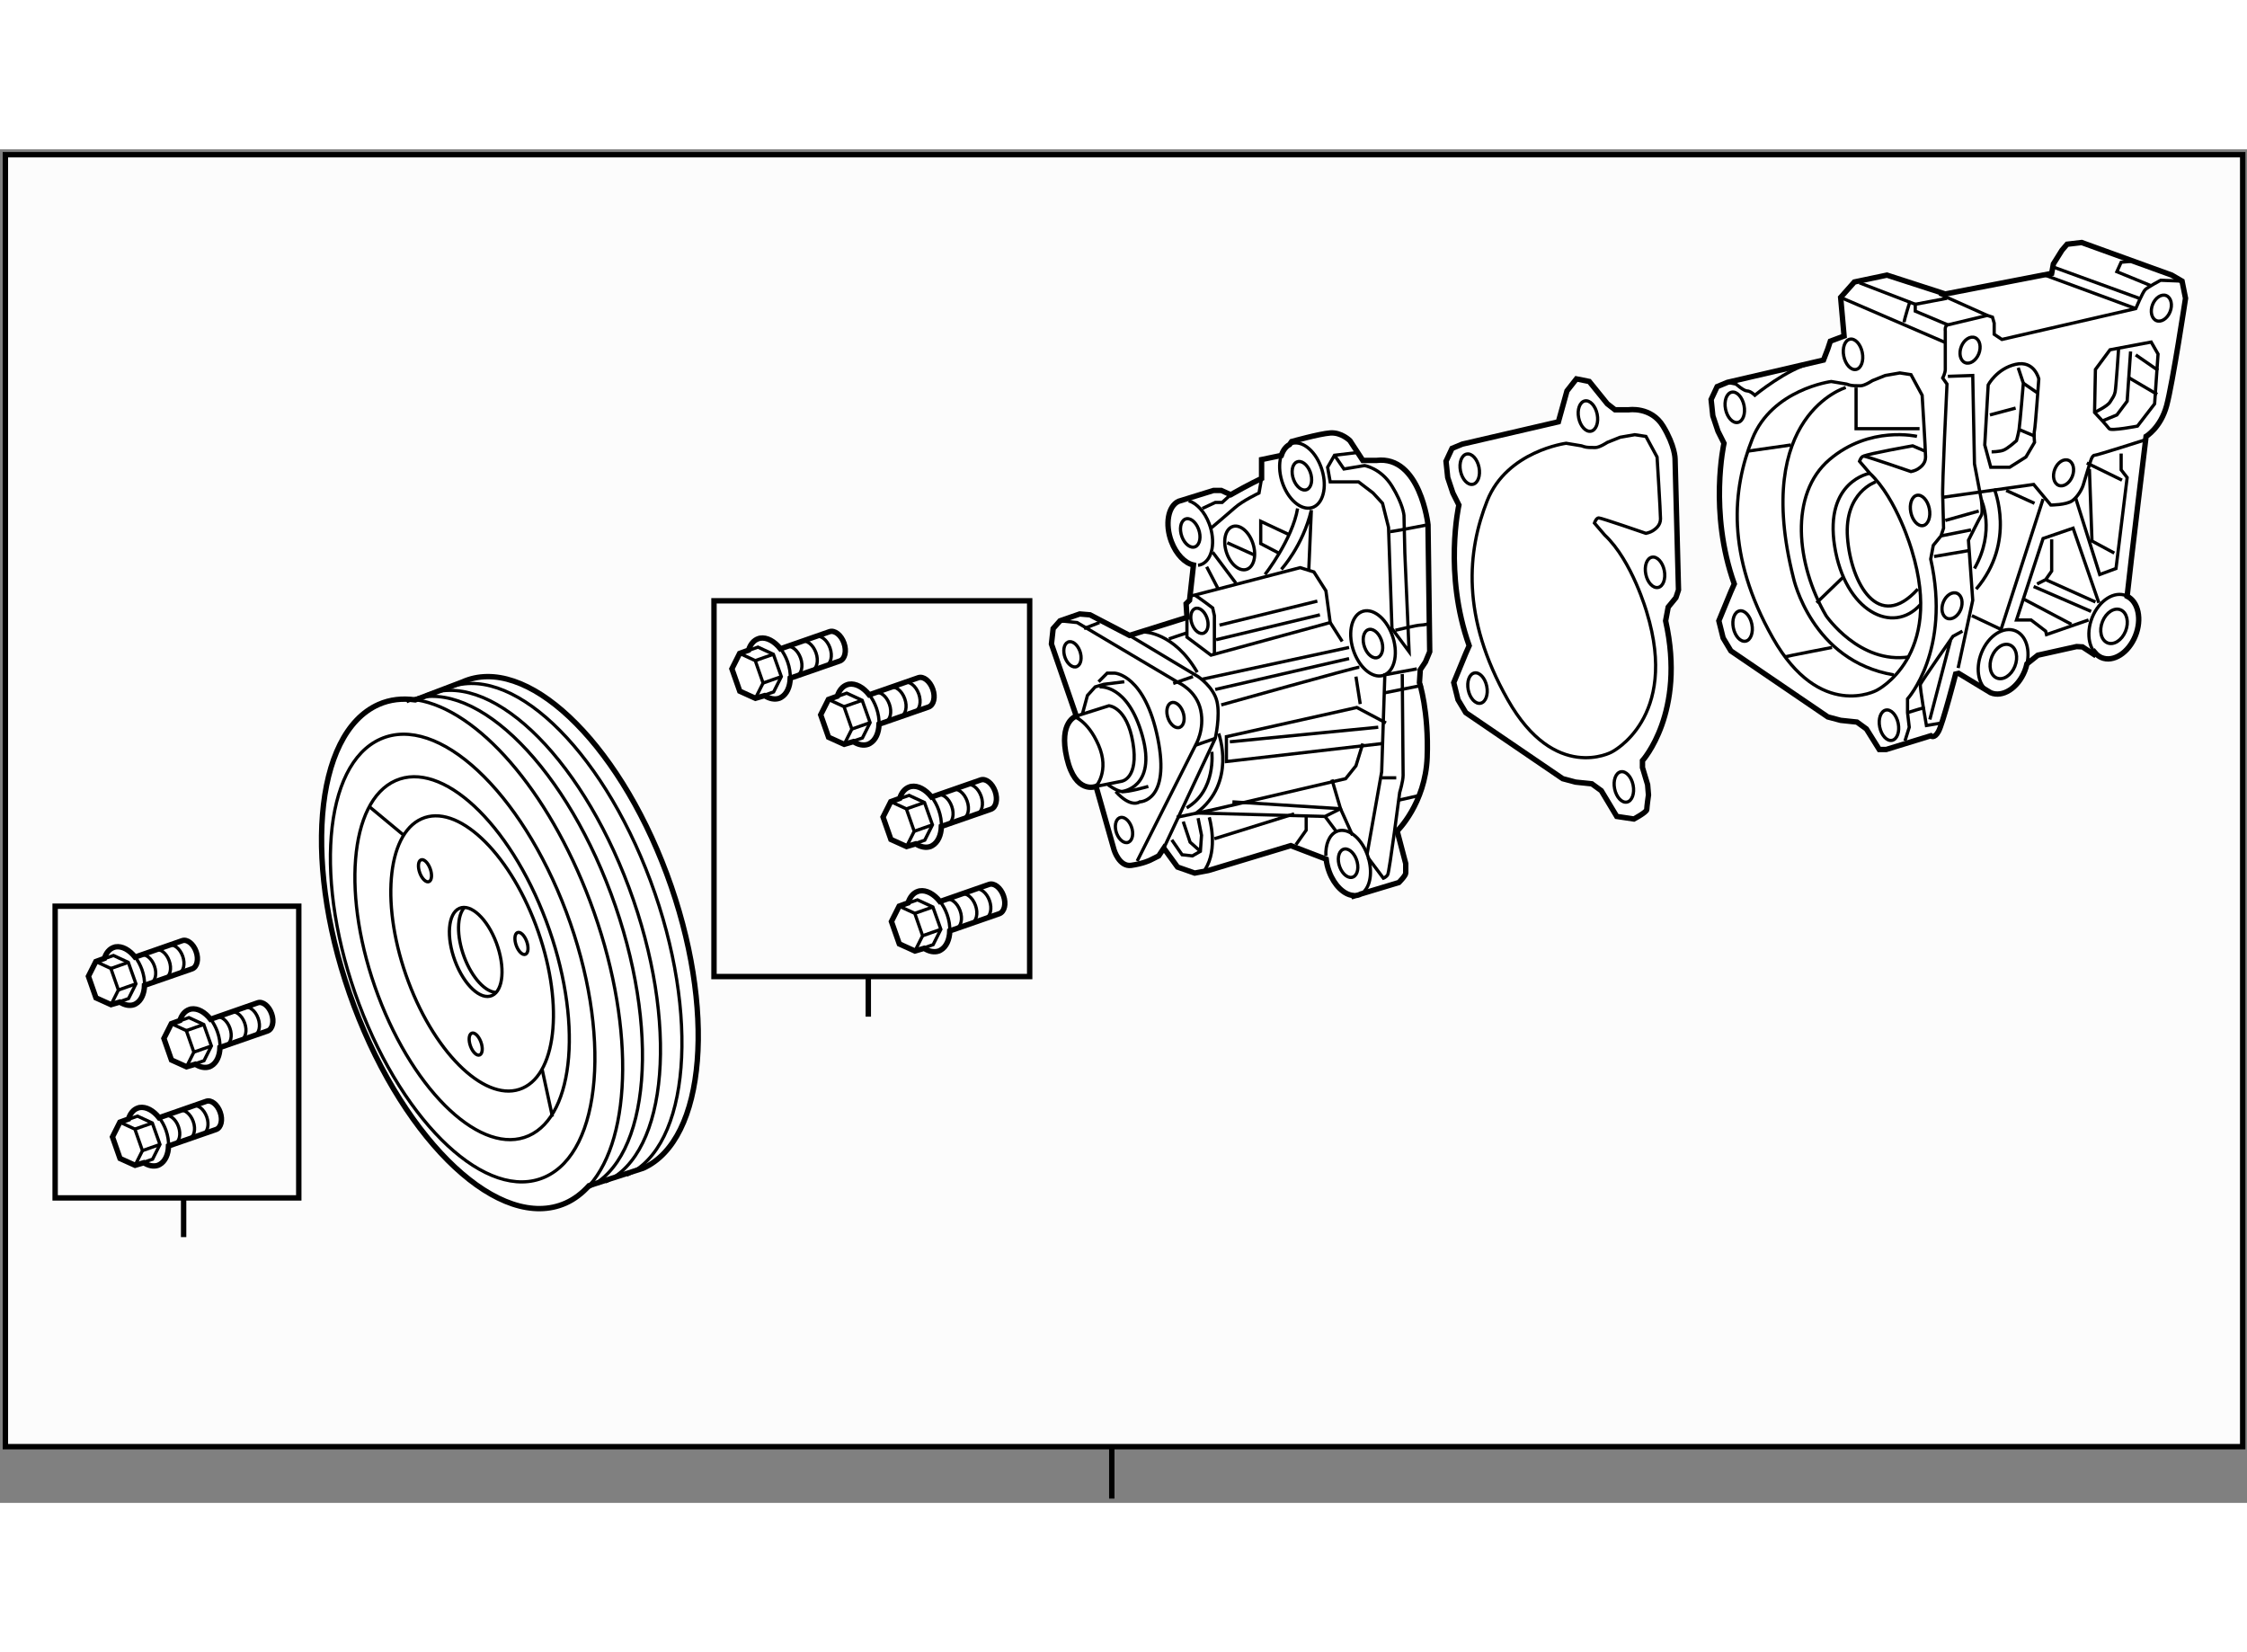 <?xml version="1.0" encoding="utf-8"?>
<!-- Generator: Adobe Illustrator 15.1.0, SVG Export Plug-In . SVG Version: 6.00 Build 0)  -->
<!DOCTYPE svg PUBLIC "-//W3C//DTD SVG 1.1//EN" "http://www.w3.org/Graphics/SVG/1.1/DTD/svg11.dtd">
<svg version="1.1" xmlns="http://www.w3.org/2000/svg" xmlns:xlink="http://www.w3.org/1999/xlink" x="0px" y="0px" width="244.8px"
	 height="180px" viewBox="6.969 38.363 208.398 125.537" enable-background="new 0 0 244.8 180" xml:space="preserve">
	
<rect x="6.969" y="38.363" width="208.398" height="125.537" fill="#808080" stroke="none"/>
	
<g><rect x="7.469" y="38.863" fill="#FCFCFC" stroke="#000000" stroke-width="0.5" width="207.498" height="119.821"></rect><line fill="none" stroke="#000000" stroke-width="0.5" x1="110.082" y1="158.685" x2="110.082" y2="163.5"></line></g><g><path fill="#FFFFFF" stroke="#000000" stroke-width="0.5" d="M209.344,50.587l-0.954-0.557l-8.354-3.023l-1.353,0.159
			l-0.478,0.557l-0.795,1.273l-0.159,0.875l-9.866,1.91l-5.41-1.751l-3.023,0.637l-1.272,1.432l0.318,3.581l-1.273,0.477
			l-0.238,0.717l-0.398,1.034l-8.911,2.068l-0.954,0.397l-0.558,1.194l0.159,1.511l0.478,1.433l0.558,1.114
			c0,0-1.433,6.364,0.954,13.048l-0.318,0.716l-1.113,2.705l0.397,1.592l0.716,1.193l8.991,6.126l1.193,0.318l1.512,0.159
			l0.875,0.637l1.193,1.909h0.637l4.137-1.273c0,0,0.318,0.318,0.716-0.397c0.398-0.716,1.592-5.331,1.592-5.331l0.278-0.064
			l2.973,1.798c1.104,0.471,2.519-0.43,3.157-2.012c0.09-0.221,0.154-0.443,0.204-0.663l1.01-0.805l3.596-0.8l0.547,0.03
			l1.045,0.687l0.106-0.163c0.167,0.197,0.363,0.363,0.6,0.464c1.104,0.471,2.518-0.431,3.155-2.012
			c0.624-1.542,0.274-3.156-0.766-3.674c0.338-3.157,1.758-14.824,1.758-14.824s1.353-0.796,1.909-2.864s1.75-9.945,1.75-9.945
			L209.344,50.587z"></path><path fill="none" stroke="#000000" stroke-width="0.3" d="M209.344,50.587l-1.988-0.079c0,0-1.193,0.637-1.433,0.875
			c-0.238,0.239-0.875,1.751-0.875,1.751l-12.412,2.863l-0.716-0.477v-1.034l-0.159-0.558l-0.478-0.159c0,0-3.341,0.796-3.659,0.875
			c-0.318,0.08-0.239,0.558-0.239,0.558s0,3.262,0,3.58s-0.238,0.796-0.238,0.796l0.397,0.557c0,0-0.478,9.707-0.394,10.501
			l0.075,2.865l-0.238,0.717l-0.716,0.875l-0.239,1.272c1.91,8.514-2.148,12.969-2.148,12.969v0.637v0.637l0.159,1.353l-0.397,1.272
			"></path><path fill="none" stroke="#000000" stroke-width="0.3" d="M181.815,59.339l-1.193,0.478c0,0-0.716,0.478-1.113,0.478
			c-0.398,0-0.796,0-1.035-0.08c-0.238-0.079-0.238-0.079-0.238-0.079l-1.433-0.238c0,0-5.489,0.716-7.319,5.33
			c-1.83,4.615-2.467,10.741,1.909,18.459c4.376,7.717,9.627,4.853,9.627,4.853s6.286-3.103,3.263-12.968
			c0,0-1.353-4.774-3.898-7.161l-0.955-1.114c0,0,0.159-0.477,0.397-0.477c0.239,0,4.376,1.432,4.376,1.432s0.398-0.079,0.637-0.238
			c0.239-0.159,0.716-0.478,0.716-1.114s-0.318-5.729-0.318-5.729l-1.034-1.909l-1.034-0.159L181.815,59.339z"></path><ellipse transform="matrix(0.98 -0.199 0.199 0.98 -7.839 36.757)" fill="none" stroke="#000000" stroke-width="0.3" cx="178.83" cy="57.353" rx="0.875" ry="1.432"></ellipse><ellipse transform="matrix(0.98 -0.199 0.199 0.98 -9.042 34.574)" fill="none" stroke="#000000" stroke-width="0.3" cx="167.85" cy="62.365" rx="0.875" ry="1.432"></ellipse><ellipse transform="matrix(0.98 -0.199 0.199 0.98 -13.056 35.12)" fill="none" stroke="#000000" stroke-width="0.3" cx="168.566" cy="82.653" rx="0.875" ry="1.432"></ellipse><ellipse transform="matrix(0.98 -0.199 0.199 0.98 -14.621 38.11)" fill="none" stroke="#000000" stroke-width="0.3" cx="182.167" cy="91.75" rx="0.875" ry="1.433"></ellipse><ellipse transform="matrix(0.98 -0.199 0.199 0.98 -10.601 38.177)" fill="none" stroke="#000000" stroke-width="0.3" cx="185.031" cy="71.938" rx="0.875" ry="1.432"></ellipse><path fill="none" stroke="#000000" stroke-width="0.3" d="M167.176,59.976l0.796,0.159c0,0,0.716,0.637,1.034,0.637
			s0.717,0.397,0.717,0.397s3.022-2.466,5.171-2.943"></path><line fill="none" stroke="#000000" stroke-width="0.3" x1="196.614" y1="50.03" x2="205.048" y2="53.134"></line><line fill="none" stroke="#000000" stroke-width="0.3" x1="197.489" y1="49.314" x2="205.366" y2="52.179"></line><polyline fill="none" stroke="#000000" stroke-width="0.3" points="204.57,48.758 203.695,48.837 203.298,49.712 206.4,50.985 		
			"></polyline><line fill="none" stroke="#000000" stroke-width="0.3" x1="177.679" y1="52.099" x2="187.465" y2="56.315"></line><line fill="none" stroke="#000000" stroke-width="0.3" x1="186.828" y1="51.781" x2="191.283" y2="53.77"></line><polyline fill="none" stroke="#000000" stroke-width="0.3" points="179.429,50.746 184.601,52.735 184.601,53.372 187.624,54.645 
					"></polyline><line fill="none" stroke="#000000" stroke-width="0.3" x1="184.601" y1="52.735" x2="187.544" y2="52.179"></line><path fill="none" stroke="#000000" stroke-width="0.3" d="M183.566,54.406c0-0.238,0.557-1.989,0.557-1.989"></path><path fill="none" stroke="#000000" stroke-width="0.3" d="M178.155,60.453c0,0-8.672,2.546-4.853,17.663
			c0,0,1.671,7.717,9.309,8.99"></path><polyline fill="none" stroke="#000000" stroke-width="0.3" points="179.11,60.453 179.11,64.272 184.998,64.272 		"></polyline><path fill="none" stroke="#000000" stroke-width="0.3" d="M184.76,64.988c0,0-4.376-1.034-8.115,2.148
			c-3.74,3.182-3.104,9.706-0.318,14.479c0,0,3.103,4.535,7.717,3.819"></path><path fill="none" stroke="#000000" stroke-width="0.3" d="M172.507,85.436c0.238-0.079,4.376-0.875,4.376-0.875"></path><path fill="none" stroke="#000000" stroke-width="0.3" d="M180.384,68.409c0,0-4.217,0.716-3.263,6.763
			c0.955,6.047,5.41,8.274,7.957,5.41"></path><path fill="none" stroke="#000000" stroke-width="0.3" d="M180.94,69.205c0,0-2.943,0.954-2.626,5.171
			c0.318,4.217,2.864,8.832,6.524,4.774"></path><line fill="none" stroke="#000000" stroke-width="0.3" x1="175.45" y1="80.423" x2="177.917" y2="78.036"></line><line fill="none" stroke="#000000" stroke-width="0.3" x1="169.165" y1="66.341" x2="173.063" y2="65.784"></line><path fill="none" stroke="#000000" stroke-width="0.3" d="M188.578,86.47l1.353-6.285l-0.397-5.569c0,0,1.034-2.068,1.193-2.308
			c0.159-0.238,0-1.432,0-1.432l-0.637-3.342l-0.159-8.195l-2.307,0.08"></path><path fill="none" stroke="#000000" stroke-width="0.3" d="M187.15,70.636l8.43-1.192l1.591,1.91c0,0,1.433,0,1.989-0.398
			c0.557-0.397,0.955-1.193,1.034-1.512c0.08-0.318,0.637-2.068,0.637-2.068s0.159-0.637,0.397-0.637
			c0.239,0,4.694-1.432,4.694-1.432"></path><path fill="none" stroke="#000000" stroke-width="0.3" d="M193.836,86.32c-0.341,0.843-1.094,1.324-1.684,1.073
			c-0.588-0.252-0.789-1.14-0.448-1.982c0.34-0.845,1.094-1.325,1.683-1.073C193.975,84.589,194.177,85.478,193.836,86.32z"></path><path fill="none" stroke="#000000" stroke-width="0.3" d="M188.818,81.044c-0.259,0.638-0.829,1.002-1.274,0.812
			c-0.446-0.19-0.598-0.863-0.341-1.501c0.258-0.639,0.828-1.002,1.274-0.812C188.923,79.733,189.074,80.405,188.818,81.044z"></path><path fill="none" stroke="#000000" stroke-width="0.3" d="M190.489,57.334c-0.259,0.638-0.829,1.002-1.274,0.812
			c-0.446-0.19-0.598-0.862-0.341-1.5c0.258-0.64,0.828-1.002,1.274-0.813C190.594,56.023,190.745,56.696,190.489,57.334z"></path><path fill="none" stroke="#000000" stroke-width="0.3" d="M199.16,68.711c-0.257,0.638-0.828,1.002-1.273,0.813
			c-0.444-0.19-0.598-0.863-0.34-1.501c0.258-0.639,0.827-1.002,1.273-0.812C199.266,67.401,199.419,68.073,199.16,68.711z"></path><path fill="none" stroke="#000000" stroke-width="0.3" d="M208.23,53.436c-0.258,0.638-0.828,1.002-1.273,0.812
			c-0.444-0.19-0.598-0.862-0.341-1.5c0.259-0.64,0.828-1.002,1.274-0.813C208.336,52.125,208.489,52.798,208.23,53.436z"></path><path fill="none" stroke="#000000" stroke-width="0.3" d="M204.101,83.059c-0.341,0.843-1.096,1.324-1.684,1.073
			c-0.589-0.253-0.79-1.141-0.45-1.983c0.341-0.844,1.095-1.325,1.684-1.072C204.239,81.327,204.441,82.216,204.101,83.059z"></path><path fill="none" stroke="#000000" stroke-width="0.3" d="M194.748,86.748c-0.639,1.582-2.054,2.482-3.157,2.012
			c-1.104-0.473-1.482-2.139-0.843-3.72c0.639-1.582,2.052-2.483,3.157-2.012C195.009,83.5,195.387,85.167,194.748,86.748z"></path><path fill="none" stroke="#000000" stroke-width="0.3" d="M205.011,83.486c-0.638,1.581-2.052,2.482-3.155,2.012
			c-1.105-0.473-1.482-2.139-0.844-3.72c0.639-1.583,2.052-2.484,3.156-2.012C205.271,80.238,205.649,81.905,205.011,83.486z"></path><polyline fill="none" stroke="#000000" stroke-width="0.3" points="199.479,70.717 201.706,77.798 203.218,77.24 204.252,68.807 
			203.695,68.091 203.695,66.579 		"></polyline><line fill="none" stroke="#000000" stroke-width="0.3" x1="200.513" y1="67.454" x2="203.774" y2="69.046"></line><polyline fill="none" stroke="#000000" stroke-width="0.3" points="200.751,68.012 200.99,74.694 203.059,75.809 		"></polyline><path fill="none" stroke="#000000" stroke-width="0.3" d="M191.92,69.842c0,0,2.068,4.933-1.671,9.309"></path><line fill="none" stroke="#000000" stroke-width="0.3" x1="193.034" y1="70.001" x2="195.659" y2="71.194"></line><polyline fill="none" stroke="#000000" stroke-width="0.3" points="189.852,81.616 192.557,82.89 196.455,70.796 		"></polyline><polyline fill="none" stroke="#000000" stroke-width="0.3" points="200.672,82.015 196.773,83.367 196.693,83.049 195.341,82.015 
			193.988,82.015 196.455,74.456 199.239,73.501 201.627,80.423 		"></polyline><polyline fill="none" stroke="#000000" stroke-width="0.3" points="197.251,74.535 197.251,77.479 196.693,78.275 195.898,78.673 
					"></polyline><line fill="none" stroke="#000000" stroke-width="0.3" x1="194.705" y1="80.104" x2="199.081" y2="82.412"></line><line fill="none" stroke="#000000" stroke-width="0.3" x1="196.693" y1="78.275" x2="201.309" y2="80.344"></line><line fill="none" stroke="#000000" stroke-width="0.3" x1="195.58" y1="78.911" x2="200.91" y2="81.219"></line><path fill="none" stroke="#000000" stroke-width="0.3" d="M190.727,70.876c0,0,1.353,2.864-0.637,6.364"></path><line fill="none" stroke="#000000" stroke-width="0.3" x1="187.385" y1="72.785" x2="190.488" y2="71.91"></line><line fill="none" stroke="#000000" stroke-width="0.3" x1="186.351" y1="76.127" x2="189.612" y2="75.57"></line><line fill="none" stroke="#000000" stroke-width="0.3" x1="186.987" y1="74.218" x2="189.771" y2="73.66"></line><path fill="none" stroke="#000000" stroke-width="0.3" d="M187.066,91.562l-1.432,0.239c0,0-0.637-3.58-0.557-3.819
			c0.079-0.238,3.022-4.455,3.022-4.455l0.876-0.478"></path><path fill="none" stroke="#000000" stroke-width="0.3" d="M183.884,90.607c0.478-0.159,1.592-0.478,1.592-0.478"></path><line fill="none" stroke="#000000" stroke-width="0.3" x1="187.862" y1="83.924" x2="185.953" y2="91.243"></line><path fill="none" stroke="#000000" stroke-width="0.3" d="M191.363,60.214l-0.318,5.57l0.557,2.068h1.751l1.512-0.955l0.795-1.353
			c0,0-0.079-0.796,0-1.114c0.08-0.317,0.398-4.773,0.398-4.773s-0.398-1.75-2.148-1.353
			C192.159,58.703,191.363,60.214,191.363,60.214z"></path><path fill="none" stroke="#000000" stroke-width="0.3" d="M191.682,66.42c0,0,0.716,0,1.113-0.159
			c0.398-0.159,1.193-0.875,1.193-0.875s0.159-0.557,0.239-1.034c0.079-0.478,0.397-4.296,0.397-4.296l-0.478-1.433"></path><line fill="none" stroke="#000000" stroke-width="0.3" x1="191.522" y1="62.999" x2="193.909" y2="62.362"></line><line fill="none" stroke="#000000" stroke-width="0.3" x1="194.625" y1="60.056" x2="195.898" y2="60.931"></line><line fill="none" stroke="#000000" stroke-width="0.3" x1="194.228" y1="64.352" x2="195.739" y2="64.988"></line><path fill="none" stroke="#000000" stroke-width="0.3" d="M201.309,58.782l-0.08,3.979c0,0,1.193,1.272,1.353,1.512
			c0.159,0.238,2.626-0.239,2.626-0.239l1.591-2.068l0.318-4.614l-0.637-1.114l-3.818,0.716L201.309,58.782z"></path><polyline fill="none" stroke="#000000" stroke-width="0.3" points="204.57,57.111 204.252,61.726 203.298,62.999 201.945,63.556 
					"></polyline><path fill="none" stroke="#000000" stroke-width="0.3" d="M201.229,62.761c0,0,1.193-0.558,1.433-0.955
			c0.238-0.397,0.397-0.557,0.478-0.955c0.079-0.397,0.317-3.978,0.317-3.978"></path><line fill="none" stroke="#000000" stroke-width="0.3" x1="205.048" y1="57.43" x2="207.116" y2="58.861"></line><line fill="none" stroke="#000000" stroke-width="0.3" x1="204.332" y1="59.498" x2="207.037" y2="61.09"></line><path fill="none" stroke="#000000" stroke-width="0.3" d="M179.826,66.818c0.478-0.239,4.535-0.955,4.535-0.955l1.114,0.478"></path></g>



	
<g><path fill="#FFFFFF" stroke="#000000" stroke-width="0.5" d="M138.693,86.629l0.477-0.716l0.398-0.955l-0.159-11.775
			c0,0-0.716-6.444-4.774-5.967h-1.272l-1.193-1.83c0,0-0.796-0.796-1.83-0.716c-1.034,0.079-3.58,0.796-3.58,0.796l-0.191,0.278
			c-0.356,0.191-0.613,0.549-0.764,1.011l-1.83,0.382v1.75c0,0-1.193,0.557-2.864,1.512l-0.875-0.397h-0.716l-3.25,1.007
			c-0.972,0.453-1.267,2.125-0.662,3.734c0.448,1.188,1.262,2.006,2.048,2.172l-0.363,3.271l-0.318,0.318l0.079,1.272l-5.33,1.671
			l-3.66-1.909l-0.955-0.08l-1.83,0.637l-0.636,0.716l-0.159,1.433l2.307,6.684c0,0-1.67,0.477-0.875,3.898
			c0.796,3.421,2.705,2.625,2.705,2.625l1.671,5.888c0,0,0.478,1.592,1.592,1.433c1.113-0.159,1.75-0.478,1.75-0.478l0.796-0.398
			l0.478-0.716l1.272,1.751l1.592,0.557l1.272-0.239l7.638-2.307l3.283,1.257c0.043,0.384,0.136,0.781,0.284,1.177
			c0.476,1.265,1.364,2.102,2.195,2.188l0.046,0.072l0.207-0.063c0.139-0.013,0.274-0.045,0.404-0.105
			c0.017-0.008,0.028-0.022,0.045-0.03l3.561-1.075c0,0,0.637-0.637,0.637-0.875c0-0.239,0-0.875,0-0.875l-0.796-3.023
			c0,0,2.625-2.546,2.784-6.843c0.159-4.296-0.716-6.922-0.716-6.922L138.693,86.629z"></path><path fill="none" stroke="#000000" stroke-width="0.3" d="M128.481,68.277c0.265,0.704,0.135,1.435-0.289,1.634
			c-0.425,0.199-0.982-0.212-1.247-0.915c-0.265-0.702-0.135-1.434,0.289-1.631C127.658,67.166,128.216,67.574,128.481,68.277z"></path><path fill="none" stroke="#000000" stroke-width="0.3" d="M118.125,73.579c0.266,0.705,0.136,1.434-0.288,1.633
			c-0.425,0.2-0.982-0.21-1.247-0.912c-0.265-0.704-0.135-1.436,0.289-1.633S117.86,72.877,118.125,73.579z"></path><path fill="none" stroke="#000000" stroke-width="0.3" d="M107.115,84.879c0.234,0.624,0.119,1.271-0.256,1.446
			c-0.377,0.177-0.871-0.186-1.106-0.809c-0.234-0.624-0.12-1.272,0.257-1.448C106.386,83.895,106.88,84.255,107.115,84.879z"></path><path fill="none" stroke="#000000" stroke-width="0.3" d="M118.89,81.775c0.235,0.624,0.12,1.271-0.255,1.447
			c-0.378,0.177-0.872-0.187-1.106-0.81c-0.234-0.624-0.12-1.271,0.257-1.448C118.161,80.791,118.655,81.151,118.89,81.775z"></path><path fill="none" stroke="#000000" stroke-width="0.3" d="M111.897,101.174c0.234,0.624,0.12,1.271-0.256,1.447
			c-0.377,0.177-0.871-0.187-1.106-0.81c-0.234-0.624-0.12-1.271,0.257-1.448C111.168,100.189,111.662,100.55,111.897,101.174z"></path><path fill="none" stroke="#000000" stroke-width="0.3" d="M116.671,90.513c0.235,0.624,0.12,1.271-0.256,1.447
			c-0.377,0.176-0.871-0.187-1.105-0.81c-0.234-0.624-0.12-1.271,0.256-1.448C115.941,89.528,116.436,89.889,116.671,90.513z"></path><path fill="none" stroke="#000000" stroke-width="0.3" d="M123.122,74.78c0.407,1.082,0.207,2.199-0.442,2.504
			c-0.652,0.307-1.508-0.322-1.914-1.399c-0.405-1.079-0.207-2.201,0.444-2.504C121.86,73.077,122.716,73.702,123.122,74.78z"></path><path fill="none" stroke="#000000" stroke-width="0.3" d="M136.066,83.359c0.606,1.611,0.309,3.282-0.66,3.738
			c-0.971,0.454-2.247-0.483-2.853-2.092c-0.604-1.609-0.31-3.281,0.662-3.735C134.186,80.817,135.463,81.751,136.066,83.359z"></path><path fill="none" stroke="#000000" stroke-width="0.3" d="M135.072,83.843c0.265,0.705,0.135,1.434-0.288,1.633
			c-0.426,0.2-0.983-0.21-1.248-0.913c-0.264-0.703-0.135-1.435,0.29-1.632C134.25,82.733,134.808,83.141,135.072,83.843z"></path><path fill="none" stroke="#000000" stroke-width="0.3" d="M132.765,104.211c0.265,0.705,0.135,1.434-0.288,1.632
			c-0.425,0.2-0.982-0.21-1.248-0.912c-0.264-0.703-0.135-1.435,0.29-1.632C131.942,103.101,132.5,103.509,132.765,104.211z"></path><path fill="none" stroke="#000000" stroke-width="0.3" d="M129.476,67.795c0.606,1.608,0.309,3.279-0.661,3.737
			c-0.971,0.452-2.247-0.485-2.853-2.091c-0.604-1.61-0.31-3.282,0.662-3.736C127.594,65.252,128.871,66.186,129.476,67.795z"></path><path fill="none" stroke="#000000" stroke-width="0.3" d="M117.214,70.959c0.74,0.227,1.485,1.019,1.906,2.137
			c0.605,1.611,0.309,3.282-0.661,3.738c-0.121,0.058-0.247,0.092-0.376,0.107"></path><path fill="none" stroke="#000000" stroke-width="0.3" d="M129.937,103.894c-0.047-1.05,0.302-1.941,0.972-2.255
			c0.97-0.453,2.247,0.48,2.852,2.089c0.518,1.376,0.376,2.796-0.28,3.466"></path><line fill="none" stroke="#000000" stroke-width="0.3" x1="120.791" y1="74.854" x2="123.258" y2="75.968"></line><path fill="none" stroke="#000000" stroke-width="0.3" d="M111.722,83.446l6.364,3.819c0,0,1.433,0.955,1.751,2.308
			s-0.159,3.421-0.159,3.421l-4.773,10.184"></path><path fill="none" stroke="#000000" stroke-width="0.3" d="M105.276,82.094l1.592,0.159l9.389,5.569c0,0,1.67,0.716,2.068,2.546
			c0.397,1.83-0.478,3.263-0.478,3.263l-5.41,10.74"></path><line fill="none" stroke="#000000" stroke-width="0.3" x1="115.779" y1="87.902" x2="117.609" y2="87.266"></line><line fill="none" stroke="#000000" stroke-width="0.3" x1="117.848" y1="93.631" x2="119.678" y2="92.994"></line><line fill="none" stroke="#000000" stroke-width="0.3" x1="107.505" y1="82.81" x2="108.937" y2="82.253"></line><polyline fill="none" stroke="#000000" stroke-width="0.3" points="117.052,81.775 117.052,83.605 119.279,85.276 130.339,82.253 
			129.941,79.31 128.827,77.559 127.555,77.161 117.769,79.707 117.37,79.787 		"></polyline><path fill="none" stroke="#000000" stroke-width="0.3" d="M117.769,79.707c0.317,0.159,1.67,1.193,1.67,1.193l0.159,0.716v3.501"></path><line fill="none" stroke="#000000" stroke-width="0.3" x1="120.075" y1="82.492" x2="129.146" y2="80.264"></line><line fill="none" stroke="#000000" stroke-width="0.3" x1="119.757" y1="83.845" x2="129.384" y2="81.537"></line><path fill="none" stroke="#000000" stroke-width="0.3" d="M124.292,77.798c0,0,2.546-3.263,3.023-6.127"></path><path fill="none" stroke="#000000" stroke-width="0.3" d="M125.804,77.32c0,0,1.989-2.148,2.785-5.49l-0.239,5.569"></path><path fill="none" stroke="#000000" stroke-width="0.3" d="M119.279,73.501c0,0,1.512-1.272,2.229-1.909
			c0.716-0.637,2.228-1.353,2.228-1.353l0.238-1.353"></path><polyline fill="none" stroke="#000000" stroke-width="0.3" points="118.484,71.671 119.678,71.114 120.314,71.114 121.109,70.398 
					"></polyline><line fill="none" stroke="#000000" stroke-width="0.3" x1="119.438" y1="75.729" x2="121.587" y2="78.593"></line><line fill="none" stroke="#000000" stroke-width="0.3" x1="118.882" y1="77.081" x2="119.916" y2="79.07"></line><polyline fill="none" stroke="#000000" stroke-width="0.3" points="125.565,75.809 123.895,74.934 123.895,72.864 126.44,74.059 
					"></polyline><path fill="none" stroke="#000000" stroke-width="0.3" d="M130.736,66.738l0.876,1.273l1.909-0.318c0,0,1.512,0.238,2.546,1.909
			s1.114,2.705,1.114,2.705l0.079,3.501l0.397,9.149l-1.591-2.148l-0.318-9.388l-0.557-2.228l-0.875-0.955l-1.353-1.034h-2.626
			l-0.238-1.353L130.736,66.738l1.989-0.238"></path><path fill="none" stroke="#000000" stroke-width="0.3" d="M136.386,82.969c0,0,1.989-0.477,2.308-0.477
			c0.317,0,0.954-0.159,0.954-0.159"></path><path fill="none" stroke="#000000" stroke-width="0.3" d="M135.908,73.819c0.238,0,3.501-0.637,3.501-0.637"></path><polyline fill="none" stroke="#000000" stroke-width="0.3" points="138.375,86.55 135.406,87.098 135.112,96.097 133.76,103.728 
					"></polyline><path fill="none" stroke="#000000" stroke-width="0.3" d="M133.84,104.053l1.432,1.91c0,0,0.239-0.08,0.398-0.318
			c0.159-0.239,1.113-7.638,1.113-7.638s0.318-1.035,0.318-1.592s-0.079-9.389-0.079-9.389"></path><line fill="none" stroke="#000000" stroke-width="0.3" x1="135.352" y1="88.777" x2="138.932" y2="88.062"></line><path fill="none" stroke="#000000" stroke-width="0.3" d="M135.112,96.654c0,0,1.034,0,1.353,0"></path><line fill="none" stroke="#000000" stroke-width="0.3" x1="136.704" y1="98.723" x2="138.454" y2="98.324"></line><polyline fill="none" stroke="#000000" stroke-width="0.3" points="135.511,91.562 132.806,90.13 120.712,92.835 120.712,95.143 
			135.192,93.472 		"></polyline><line fill="none" stroke="#000000" stroke-width="0.3" x1="121.03" y1="93.313" x2="134.794" y2="91.96"></line><polyline fill="none" stroke="#000000" stroke-width="0.3" points="116.098,100.313 119.519,99.598 131.771,96.733 132.726,95.54 
			133.362,93.472 		"></polyline><polyline fill="none" stroke="#000000" stroke-width="0.3" points="121.269,98.882 131.294,99.518 132.407,101.984 		"></polyline><polyline fill="none" stroke="#000000" stroke-width="0.3" points="128.111,100.154 128.111,101.507 127.156,102.859 		"></polyline><path fill="none" stroke="#000000" stroke-width="0.3" d="M119.121,100.313c0,0,0.875,2.944-0.398,4.854"></path><line fill="none" stroke="#000000" stroke-width="0.3" x1="119.598" y1="102.303" x2="126.997" y2="99.995"></line><line fill="none" stroke="#000000" stroke-width="0.3" x1="129.861" y1="100.234" x2="130.908" y2="101.639"></line><line fill="none" stroke="#000000" stroke-width="0.3" x1="118.484" y1="87.504" x2="132.089" y2="84.561"></line><path fill="none" stroke="#000000" stroke-width="0.3" d="M120.234,89.891c0,0,12.491-3.5,12.81-3.5"></path><line fill="none" stroke="#000000" stroke-width="0.3" x1="130.339" y1="82.253" x2="131.453" y2="84.004"></line><line fill="none" stroke="#000000" stroke-width="0.3" x1="132.726" y1="87.266" x2="133.124" y2="89.812"></line><path fill="none" stroke="#000000" stroke-width="0.3" d="M113.074,83.128c0,0,2.784,0,4.933,3.74"></path><line fill="none" stroke="#000000" stroke-width="0.3" x1="115.381" y1="83.765" x2="117.052" y2="83.208"></line><path fill="none" stroke="#000000" stroke-width="0.3" d="M106.471,90.926c0,0,1.353,0.317,2.387,2.705
			c1.034,2.387-0.239,3.818-0.239,3.818l2.387-0.478c0,0,1.592-0.238,1.035-3.58c-0.558-3.342-2.229-3.421-2.229-3.421l-3.023,0.955
			"></path><polyline fill="none" stroke="#000000" stroke-width="0.3" points="107.346,90.767 107.823,89.016 108.539,88.221 109.335,87.981 
			111.244,87.743 		"></polyline><path fill="none" stroke="#000000" stroke-width="0.3" d="M109.732,97.29c0,0,0.716,0.558,1.272,0.637
			c0.558,0.08,2.467-0.478,2.467-0.478"></path><path fill="none" stroke="#000000" stroke-width="0.3" d="M108.937,88.221c0,0,2.626-0.318,3.979,4.534
			c1.353,4.854-1.91,5.172-1.91,5.172"></path><path fill="none" stroke="#000000" stroke-width="0.3" d="M108.857,87.743l0.795-0.796h0.717c0,0,2.784,0.159,3.978,6.047
			s-1.671,5.888-1.671,5.888s-0.795,0.636-2.228-0.955"></path><path fill="none" stroke="#000000" stroke-width="0.3" d="M119.996,92.543c0,0,1.696,4.563-2.069,7.373l11.935,0.318l1.433-0.717
			l-0.796-2.705"></path><path fill="none" stroke="#000000" stroke-width="0.3" d="M119.359,94.241c0,0,0.425,3.606-2.333,5.197"></path><polyline fill="none" stroke="#000000" stroke-width="0.3" points="115.646,102.408 116.602,103.788 117.556,103.894 
			118.299,103.47 118.404,101.984 118.086,100.394 		"></polyline><polyline fill="none" stroke="#000000" stroke-width="0.3" points="116.708,100.712 117.344,102.621 118.299,103.47 		"></polyline><line fill="none" stroke="#000000" stroke-width="0.3" x1="119.678" y1="88.459" x2="132.089" y2="85.595"></line></g>



	
<g><rect x="73.188" y="80.236" fill="#FCFCFC" stroke="#000000" stroke-width="0.5" width="29.278" height="34.849"></rect><line fill="none" stroke="#000000" stroke-width="0.5" x1="87.499" y1="115.167" x2="87.499" y2="118.805"></line></g><g><path fill="#FFFFFF" stroke="#000000" stroke-width="0.5" d="M94.204,112.634c0.522-0.291,0.832-0.968,0.851-1.783l0,0
			l4.597-1.596c0.477-0.175,0.653-0.918,0.386-1.662c-0.261-0.744-0.863-1.218-1.338-1.054l-4.555,1.587
			c-0.547-0.694-1.248-1.086-1.881-0.984l-0.152,0.041c-0.449,0.148-0.757,0.538-0.925,1.071l-0.826,0.301l-0.715,1.426l0.729,2.077
			l1.452,0.658l0.85-0.249c0.453,0.292,0.938,0.396,1.373,0.245L94.204,112.634z"></path><path fill="none" stroke="#000000" stroke-width="0.3" d="M95.63,110.646c0.477-0.174,0.653-0.916,0.386-1.66
			c-0.261-0.745-0.863-1.22-1.338-1.055"></path><path fill="none" stroke="#000000" stroke-width="0.3" d="M97.056,110.152c0.477-0.175,0.653-0.915,0.386-1.661
			c-0.262-0.743-0.863-1.219-1.338-1.055"></path><path fill="none" stroke="#000000" stroke-width="0.3" d="M98.354,109.702c0.476-0.174,0.653-0.915,0.387-1.661
			c-0.262-0.743-0.863-1.218-1.339-1.054"></path><polyline fill="none" stroke="#000000" stroke-width="0.3" points="90.36,108.555 91.81,109.222 92.536,111.3 91.826,112.716 		
			"></polyline><polyline fill="none" stroke="#000000" stroke-width="0.3" points="91.253,108.253 92.061,107.971 93.492,108.633 94.229,110.704 
			93.515,112.126 92.657,112.425 		"></polyline><line fill="none" stroke="#000000" stroke-width="0.3" x1="94.229" y1="110.704" x2="92.536" y2="111.3"></line><line fill="none" stroke="#000000" stroke-width="0.3" x1="93.492" y1="108.633" x2="91.81" y2="109.222"></line><path fill="none" stroke="#000000" stroke-width="0.3" d="M95.055,110.851c0.022-0.468-0.061-0.987-0.244-1.512
			c-0.164-0.46-0.391-0.875-0.655-1.218"></path></g><g><path fill="#FFFFFF" stroke="#000000" stroke-width="0.5" d="M93.426,102.944c0.522-0.291,0.832-0.968,0.851-1.783l0,0
			l4.597-1.596c0.477-0.174,0.653-0.918,0.387-1.662c-0.262-0.743-0.864-1.217-1.339-1.053l-4.554,1.586
			c-0.548-0.693-1.249-1.085-1.882-0.984l-0.151,0.041c-0.45,0.149-0.758,0.538-0.926,1.071l-0.825,0.301l-0.716,1.426l0.729,2.077
			l1.452,0.658l0.85-0.249c0.453,0.292,0.939,0.396,1.374,0.245L93.426,102.944z"></path><path fill="none" stroke="#000000" stroke-width="0.3" d="M94.852,100.958c0.477-0.175,0.653-0.917,0.386-1.661
			c-0.261-0.745-0.863-1.22-1.338-1.055"></path><path fill="none" stroke="#000000" stroke-width="0.3" d="M96.277,100.463c0.477-0.174,0.653-0.915,0.387-1.661
			c-0.262-0.743-0.864-1.218-1.339-1.054"></path><path fill="none" stroke="#000000" stroke-width="0.3" d="M97.577,100.013c0.475-0.174,0.652-0.915,0.386-1.661
			c-0.262-0.743-0.863-1.218-1.339-1.054"></path><polyline fill="none" stroke="#000000" stroke-width="0.3" points="89.583,98.865 91.031,99.533 91.758,101.61 91.048,103.026 		
			"></polyline><polyline fill="none" stroke="#000000" stroke-width="0.3" points="90.475,98.563 91.282,98.281 92.714,98.943 93.45,101.015 
			92.736,102.437 91.879,102.735 		"></polyline><line fill="none" stroke="#000000" stroke-width="0.3" x1="93.45" y1="101.015" x2="91.758" y2="101.61"></line><line fill="none" stroke="#000000" stroke-width="0.3" x1="92.714" y1="98.943" x2="91.031" y2="99.533"></line><path fill="none" stroke="#000000" stroke-width="0.3" d="M94.276,101.161c0.022-0.467-0.061-0.986-0.244-1.512
			c-0.164-0.46-0.391-0.875-0.655-1.218"></path></g><g><path fill="#FFFFFF" stroke="#000000" stroke-width="0.5" d="M87.643,93.464c0.522-0.291,0.832-0.967,0.851-1.782l0,0l4.597-1.597
			c0.477-0.174,0.653-0.917,0.387-1.662c-0.262-0.743-0.864-1.217-1.339-1.053l-4.554,1.586c-0.548-0.693-1.249-1.085-1.882-0.984
			l-0.151,0.041c-0.45,0.149-0.758,0.538-0.926,1.071L83.8,89.385l-0.716,1.426l0.729,2.078l1.452,0.657l0.851-0.249
			c0.453,0.293,0.938,0.396,1.373,0.245L87.643,93.464z"></path><path fill="none" stroke="#000000" stroke-width="0.3" d="M89.068,91.478c0.477-0.174,0.653-0.916,0.386-1.661
			c-0.261-0.744-0.863-1.22-1.338-1.054"></path><path fill="none" stroke="#000000" stroke-width="0.3" d="M90.494,90.982c0.477-0.174,0.653-0.915,0.387-1.661
			c-0.262-0.743-0.864-1.218-1.339-1.054"></path><path fill="none" stroke="#000000" stroke-width="0.3" d="M91.794,90.532c0.475-0.174,0.652-0.915,0.386-1.66
			c-0.262-0.744-0.863-1.219-1.339-1.055"></path><polyline fill="none" stroke="#000000" stroke-width="0.3" points="83.8,89.385 85.248,90.053 85.975,92.13 85.265,93.546 		"></polyline><polyline fill="none" stroke="#000000" stroke-width="0.3" points="84.691,89.083 85.499,88.801 86.931,89.464 87.667,91.534 
			86.953,92.957 86.096,93.255 		"></polyline><line fill="none" stroke="#000000" stroke-width="0.3" x1="87.667" y1="91.534" x2="85.975" y2="92.13"></line><line fill="none" stroke="#000000" stroke-width="0.3" x1="86.931" y1="89.464" x2="85.248" y2="90.053"></line><path fill="none" stroke="#000000" stroke-width="0.3" d="M88.493,91.682c0.022-0.468-0.061-0.987-0.244-1.512
			c-0.164-0.46-0.391-0.876-0.655-1.219"></path></g><g><path fill="#FFFFFF" stroke="#000000" stroke-width="0.5" d="M79.408,89.195c0.523-0.291,0.833-0.968,0.851-1.783l0,0l4.598-1.596
			c0.476-0.175,0.653-0.918,0.386-1.662c-0.261-0.744-0.863-1.218-1.339-1.054l-4.554,1.587c-0.548-0.694-1.249-1.086-1.882-0.985
			l-0.151,0.041c-0.449,0.149-0.757,0.539-0.926,1.072l-0.825,0.301l-0.716,1.426l0.729,2.077l1.453,0.658l0.85-0.249
			c0.453,0.292,0.938,0.396,1.373,0.245L79.408,89.195z"></path><path fill="none" stroke="#000000" stroke-width="0.3" d="M80.834,87.208c0.477-0.174,0.653-0.916,0.387-1.66
			c-0.262-0.745-0.863-1.22-1.339-1.055"></path><path fill="none" stroke="#000000" stroke-width="0.3" d="M82.261,86.714c0.476-0.175,0.653-0.915,0.386-1.661
			c-0.262-0.743-0.863-1.219-1.339-1.055"></path><path fill="none" stroke="#000000" stroke-width="0.3" d="M83.56,86.264c0.476-0.174,0.652-0.915,0.387-1.661
			c-0.263-0.743-0.864-1.218-1.34-1.054"></path><polyline fill="none" stroke="#000000" stroke-width="0.3" points="75.565,85.116 77.015,85.783 77.741,87.861 77.031,89.277 		
			"></polyline><polyline fill="none" stroke="#000000" stroke-width="0.3" points="76.457,84.814 77.265,84.532 78.697,85.194 79.434,87.266 
			78.719,88.688 77.862,88.986 		"></polyline><line fill="none" stroke="#000000" stroke-width="0.3" x1="79.434" y1="87.266" x2="77.741" y2="87.861"></line><line fill="none" stroke="#000000" stroke-width="0.3" x1="78.697" y1="85.194" x2="77.015" y2="85.783"></line><path fill="none" stroke="#000000" stroke-width="0.3" d="M80.259,87.412c0.023-0.468-0.061-0.987-0.243-1.512
			c-0.164-0.46-0.392-0.875-0.656-1.218"></path></g>



	
<g><path fill="#FFFFFF" stroke="#000000" stroke-width="0.5" d="M151.502,63.636l-8.91,2.068l-0.955,0.397l-0.557,1.193l0.159,1.512
			l0.477,1.433l0.558,1.114c0,0-1.433,6.364,0.954,13.048l-0.317,0.716l-1.114,2.705l0.397,1.592l0.717,1.193l8.99,6.126
			l1.193,0.318l1.512,0.159l0.875,0.637l1.433,2.387l1.591,0.238c0,0,1.193-0.637,1.193-0.875s0.159-1.353,0.159-1.353l-0.079-0.955
			l-0.478-1.591v-0.637c0,0,4.058-4.455,2.147-12.969l0.239-1.272l0.716-0.876l0.239-0.716l-0.318-12.173c0,0,0-1.193-1.114-3.023
			s-3.183-1.512-3.183-1.512h-1.272l-0.717-0.557l-1.671-2.068l-1.193-0.239l-0.875,1.114L151.502,63.636z"></path><path fill="none" stroke="#000000" stroke-width="0.3" d="M157.23,65.067l-1.193,0.478c0,0-0.716,0.478-1.113,0.478
			c-0.398,0-0.796,0-1.034-0.08c-0.239-0.079-0.239-0.079-0.239-0.079l-1.432-0.238c0,0-5.49,0.716-7.32,5.33
			c-1.83,4.615-2.466,10.741,1.91,18.459c4.376,7.717,9.627,4.853,9.627,4.853s6.285-3.103,3.262-12.969c0,0-1.353-4.773-3.898-7.16
			l-0.955-1.114c0,0,0.159-0.477,0.398-0.477c0.238,0,4.376,1.432,4.376,1.432s0.397-0.079,0.636-0.238
			c0.239-0.159,0.717-0.478,0.717-1.114s-0.318-5.729-0.318-5.729l-1.034-1.909l-1.035-0.159L157.23,65.067z"></path><ellipse transform="matrix(0.98 -0.199 0.199 0.98 -9.472 31.976)" fill="none" stroke="#000000" stroke-width="0.3" cx="154.245" cy="63.082" rx="0.875" ry="1.432"></ellipse><ellipse transform="matrix(0.98 -0.199 0.199 0.98 -10.669 29.806)" fill="none" stroke="#000000" stroke-width="0.3" cx="143.265" cy="68.094" rx="0.875" ry="1.432"></ellipse><ellipse transform="matrix(0.98 -0.199 0.199 0.98 -14.69 30.37)" fill="none" stroke="#000000" stroke-width="0.3" cx="143.981" cy="88.382" rx="0.875" ry="1.432"></ellipse><ellipse transform="matrix(0.98 -0.199 0.199 0.98 -16.254 33.329)" fill="none" stroke="#000000" stroke-width="0.3" cx="157.582" cy="97.478" rx="0.875" ry="1.433"></ellipse><ellipse transform="matrix(0.98 -0.199 0.199 0.98 -12.228 33.409)" fill="none" stroke="#000000" stroke-width="0.3" cx="160.446" cy="77.667" rx="0.875" ry="1.432"></ellipse></g>



	
<g><path fill="#FFFFFF" stroke="#000000" stroke-width="0.5" d="M68.806,105.566C64.174,93.112,55.688,85.145,49.85,87.766
			l-4.37,1.659c-1.194-0.164-2.343-0.045-3.403,0.428c-6.043,2.686-7.054,15.215-2.262,27.987
			c4.793,12.769,13.576,20.944,19.619,18.256c0.815-0.363,1.531-0.919,2.162-1.617l5.025-1.62
			C72.456,130.237,73.438,118.019,68.806,105.566z"></path><path fill="none" stroke="#000000" stroke-width="0.3" d="M65.109,133.495c5.835-2.621,6.816-14.84,2.185-27.293
			S54.176,85.781,48.338,88.401"></path><path fill="none" stroke="#000000" stroke-width="0.3" d="M63.12,134.131c5.835-2.62,6.816-14.839,2.185-27.292
			c-4.632-12.454-13.117-20.421-18.956-17.801"></path><path fill="none" stroke="#000000" stroke-width="0.3" d="M61.449,134.688c5.835-2.621,6.816-14.84,2.185-27.293
			S50.517,86.975,44.678,89.595"></path><path fill="none" stroke="#000000" stroke-width="0.3" d="M59.489,109.092c4.21,11.221,3.317,22.228-1.987,24.587
			c-5.308,2.362-13.023-4.821-17.233-16.038c-4.21-11.218-3.322-22.224,1.986-24.583C47.563,90.696,55.278,97.875,59.489,109.092z"></path><path fill="none" stroke="#000000" stroke-width="0.3" d="M57.618,109.916c3.413,9.096,2.689,18.02-1.61,19.932
			c-4.303,1.914-10.558-3.909-13.971-13.001c-3.412-9.095-2.692-18.016,1.61-19.93C47.95,95.004,54.205,100.822,57.618,109.916z"></path><path fill="none" stroke="#000000" stroke-width="0.3" d="M56.666,110.313c2.589,6.899,2.04,13.667-1.222,15.117
			c-3.264,1.451-8.007-2.964-10.596-9.861c-2.588-6.896-2.042-13.662,1.222-15.114C49.333,99.003,54.077,103.415,56.666,110.313z"></path><path fill="none" stroke="#000000" stroke-width="0.3" d="M53.001,111.949c0.838,2.233,0.66,4.424-0.396,4.894
			s-2.591-0.96-3.429-3.192c-0.838-2.231-0.661-4.421,0.396-4.891C50.628,108.29,52.163,109.718,53.001,111.949z"></path><path fill="none" stroke="#000000" stroke-width="0.3" d="M46.86,105.061c0.209,0.556,0.164,1.1-0.098,1.217
			c-0.263,0.116-0.645-0.239-0.853-0.793c-0.208-0.556-0.164-1.101,0.099-1.218C46.271,104.15,46.652,104.506,46.86,105.061z"></path><path fill="none" stroke="#000000" stroke-width="0.3" d="M51.564,121.136c0.209,0.556,0.164,1.1-0.099,1.217
			c-0.262,0.117-0.644-0.239-0.852-0.793c-0.209-0.556-0.165-1.101,0.098-1.218C50.975,120.226,51.356,120.581,51.564,121.136z"></path><path fill="none" stroke="#000000" stroke-width="0.3" d="M55.808,111.801c0.209,0.556,0.164,1.1-0.098,1.217
			c-0.263,0.117-0.645-0.238-0.853-0.793c-0.208-0.556-0.165-1.101,0.099-1.217C55.218,110.891,55.6,111.246,55.808,111.801z"></path><path fill="none" stroke="#000000" stroke-width="0.3" d="M53.039,116.56c-1.013,0.012-2.279-1.327-3.014-3.281
			c-0.731-1.95-0.689-3.868,0.039-4.633"></path><line fill="none" stroke="#000000" stroke-width="0.3" x1="41.229" y1="99.333" x2="44.359" y2="101.933"></line><line fill="none" stroke="#000000" stroke-width="0.3" x1="57.248" y1="123.679" x2="58.203" y2="128.081"></line><path fill="none" stroke="#000000" stroke-width="0.3" d="M45.68,89.438c5.561,0.918,12.111,8.267,16.015,18.669
			c4.132,11.009,3.948,21.84-0.05,26.34"></path></g>



	
<g><rect x="12.083" y="108.561" fill="#FCFCFC" stroke="#000000" stroke-width="0.5" width="22.596" height="27.052"></rect><line fill="none" stroke="#000000" stroke-width="0.5" x1="23.999" y1="135.612" x2="23.999" y2="139.25"></line></g><g><path fill="#FFFFFF" stroke="#000000" stroke-width="0.5" d="M19.553,117.615c0.503-0.281,0.801-0.932,0.818-1.715l0,0
			l4.417-1.533c0.458-0.168,0.628-0.883,0.371-1.599c-0.251-0.714-0.83-1.171-1.286-1.013l-4.377,1.525
			c-0.526-0.668-1.201-1.043-1.81-0.947l-0.145,0.041c-0.432,0.143-0.729,0.516-0.89,1.028l-0.793,0.29l-0.688,1.369l0.699,1.998
			l1.396,0.631l0.817-0.238c0.436,0.281,0.902,0.381,1.32,0.236L19.553,117.615z"></path><path fill="none" stroke="#000000" stroke-width="0.3" d="M20.924,115.703c0.458-0.166,0.627-0.88,0.37-1.594
			c-0.25-0.717-0.829-1.174-1.286-1.014"></path><path fill="none" stroke="#000000" stroke-width="0.3" d="M22.295,115.228c0.458-0.166,0.627-0.879,0.37-1.595
			c-0.25-0.714-0.83-1.172-1.286-1.013"></path><path fill="none" stroke="#000000" stroke-width="0.3" d="M23.542,114.795c0.458-0.167,0.628-0.879,0.373-1.596
			c-0.252-0.715-0.832-1.17-1.288-1.013"></path><polyline fill="none" stroke="#000000" stroke-width="0.3" points="15.859,113.693 17.252,114.336 17.95,116.331 17.268,117.691 
					"></polyline><polyline fill="none" stroke="#000000" stroke-width="0.3" points="16.716,113.403 17.492,113.131 18.869,113.769 19.577,115.76 
			18.89,117.127 18.066,117.412 		"></polyline><line fill="none" stroke="#000000" stroke-width="0.3" x1="19.577" y1="115.76" x2="17.95" y2="116.331"></line><line fill="none" stroke="#000000" stroke-width="0.3" x1="18.869" y1="113.769" x2="17.252" y2="114.336"></line><path fill="none" stroke="#000000" stroke-width="0.3" d="M20.371,115.9c0.021-0.448-0.059-0.949-0.234-1.453
			c-0.158-0.44-0.376-0.842-0.631-1.172"></path></g><g><path fill="#FFFFFF" stroke="#000000" stroke-width="0.5" d="M26.552,123.377c0.503-0.279,0.8-0.932,0.817-1.714l0,0l4.419-1.534
			c0.458-0.168,0.627-0.883,0.371-1.598c-0.251-0.715-0.83-1.172-1.287-1.013l-4.377,1.526c-0.526-0.67-1.2-1.045-1.808-0.949
			l-0.145,0.041c-0.432,0.144-0.729,0.516-0.89,1.028l-0.793,0.29l-0.688,1.37l0.699,1.999l1.396,0.631l0.817-0.239
			c0.436,0.28,0.902,0.38,1.32,0.235L26.552,123.377z"></path><path fill="none" stroke="#000000" stroke-width="0.3" d="M27.923,121.465c0.457-0.166,0.627-0.879,0.37-1.594
			c-0.25-0.717-0.83-1.174-1.286-1.014"></path><path fill="none" stroke="#000000" stroke-width="0.3" d="M29.292,120.99c0.458-0.167,0.628-0.88,0.371-1.594
			c-0.251-0.716-0.83-1.172-1.286-1.014"></path><path fill="none" stroke="#000000" stroke-width="0.3" d="M30.541,120.559c0.457-0.169,0.628-0.881,0.371-1.598
			c-0.251-0.714-0.83-1.169-1.286-1.013"></path><polyline fill="none" stroke="#000000" stroke-width="0.3" points="22.858,119.455 24.25,120.098 24.949,122.093 24.267,123.455 
					"></polyline><polyline fill="none" stroke="#000000" stroke-width="0.3" points="23.715,119.165 24.491,118.893 25.868,119.53 26.575,121.521 
			25.889,122.889 25.065,123.174 		"></polyline><line fill="none" stroke="#000000" stroke-width="0.3" x1="26.575" y1="121.521" x2="24.949" y2="122.093"></line><line fill="none" stroke="#000000" stroke-width="0.3" x1="25.868" y1="119.53" x2="24.25" y2="120.098"></line><path fill="none" stroke="#000000" stroke-width="0.3" d="M27.369,121.663c0.022-0.449-0.057-0.95-0.233-1.453
			c-0.158-0.441-0.376-0.842-0.631-1.172"></path></g><g><path fill="#FFFFFF" stroke="#000000" stroke-width="0.5" d="M21.782,132.512c0.501-0.279,0.799-0.93,0.816-1.713l0,0l4.419-1.533
			c0.458-0.169,0.627-0.883,0.371-1.599c-0.251-0.714-0.83-1.172-1.287-1.013l-4.377,1.525c-0.526-0.668-1.2-1.043-1.809-0.947
			l-0.145,0.041c-0.432,0.143-0.728,0.516-0.889,1.028l-0.793,0.288l-0.688,1.371l0.701,1.998l1.396,0.631l0.816-0.238
			c0.436,0.28,0.902,0.381,1.32,0.236L21.782,132.512z"></path><path fill="none" stroke="#000000" stroke-width="0.3" d="M23.151,130.602c0.458-0.167,0.628-0.88,0.371-1.594
			c-0.25-0.717-0.83-1.175-1.286-1.014"></path><path fill="none" stroke="#000000" stroke-width="0.3" d="M24.522,130.126c0.458-0.166,0.627-0.879,0.371-1.595
			c-0.251-0.715-0.83-1.172-1.287-1.013"></path><path fill="none" stroke="#000000" stroke-width="0.3" d="M25.771,129.693c0.457-0.167,0.627-0.879,0.371-1.596
			c-0.251-0.715-0.83-1.17-1.287-1.013"></path><polyline fill="none" stroke="#000000" stroke-width="0.3" points="18.088,128.59 19.479,129.233 20.179,131.229 19.497,132.59 		
			"></polyline><polyline fill="none" stroke="#000000" stroke-width="0.3" points="18.945,128.302 19.721,128.029 21.098,128.667 21.805,130.656 
			21.119,132.025 20.295,132.311 		"></polyline><line fill="none" stroke="#000000" stroke-width="0.3" x1="21.805" y1="130.656" x2="20.179" y2="131.229"></line><line fill="none" stroke="#000000" stroke-width="0.3" x1="21.098" y1="128.667" x2="19.479" y2="129.233"></line><path fill="none" stroke="#000000" stroke-width="0.3" d="M22.598,130.799c0.022-0.449-0.059-0.949-0.233-1.453
			c-0.159-0.44-0.376-0.842-0.631-1.172"></path></g>


</svg>
